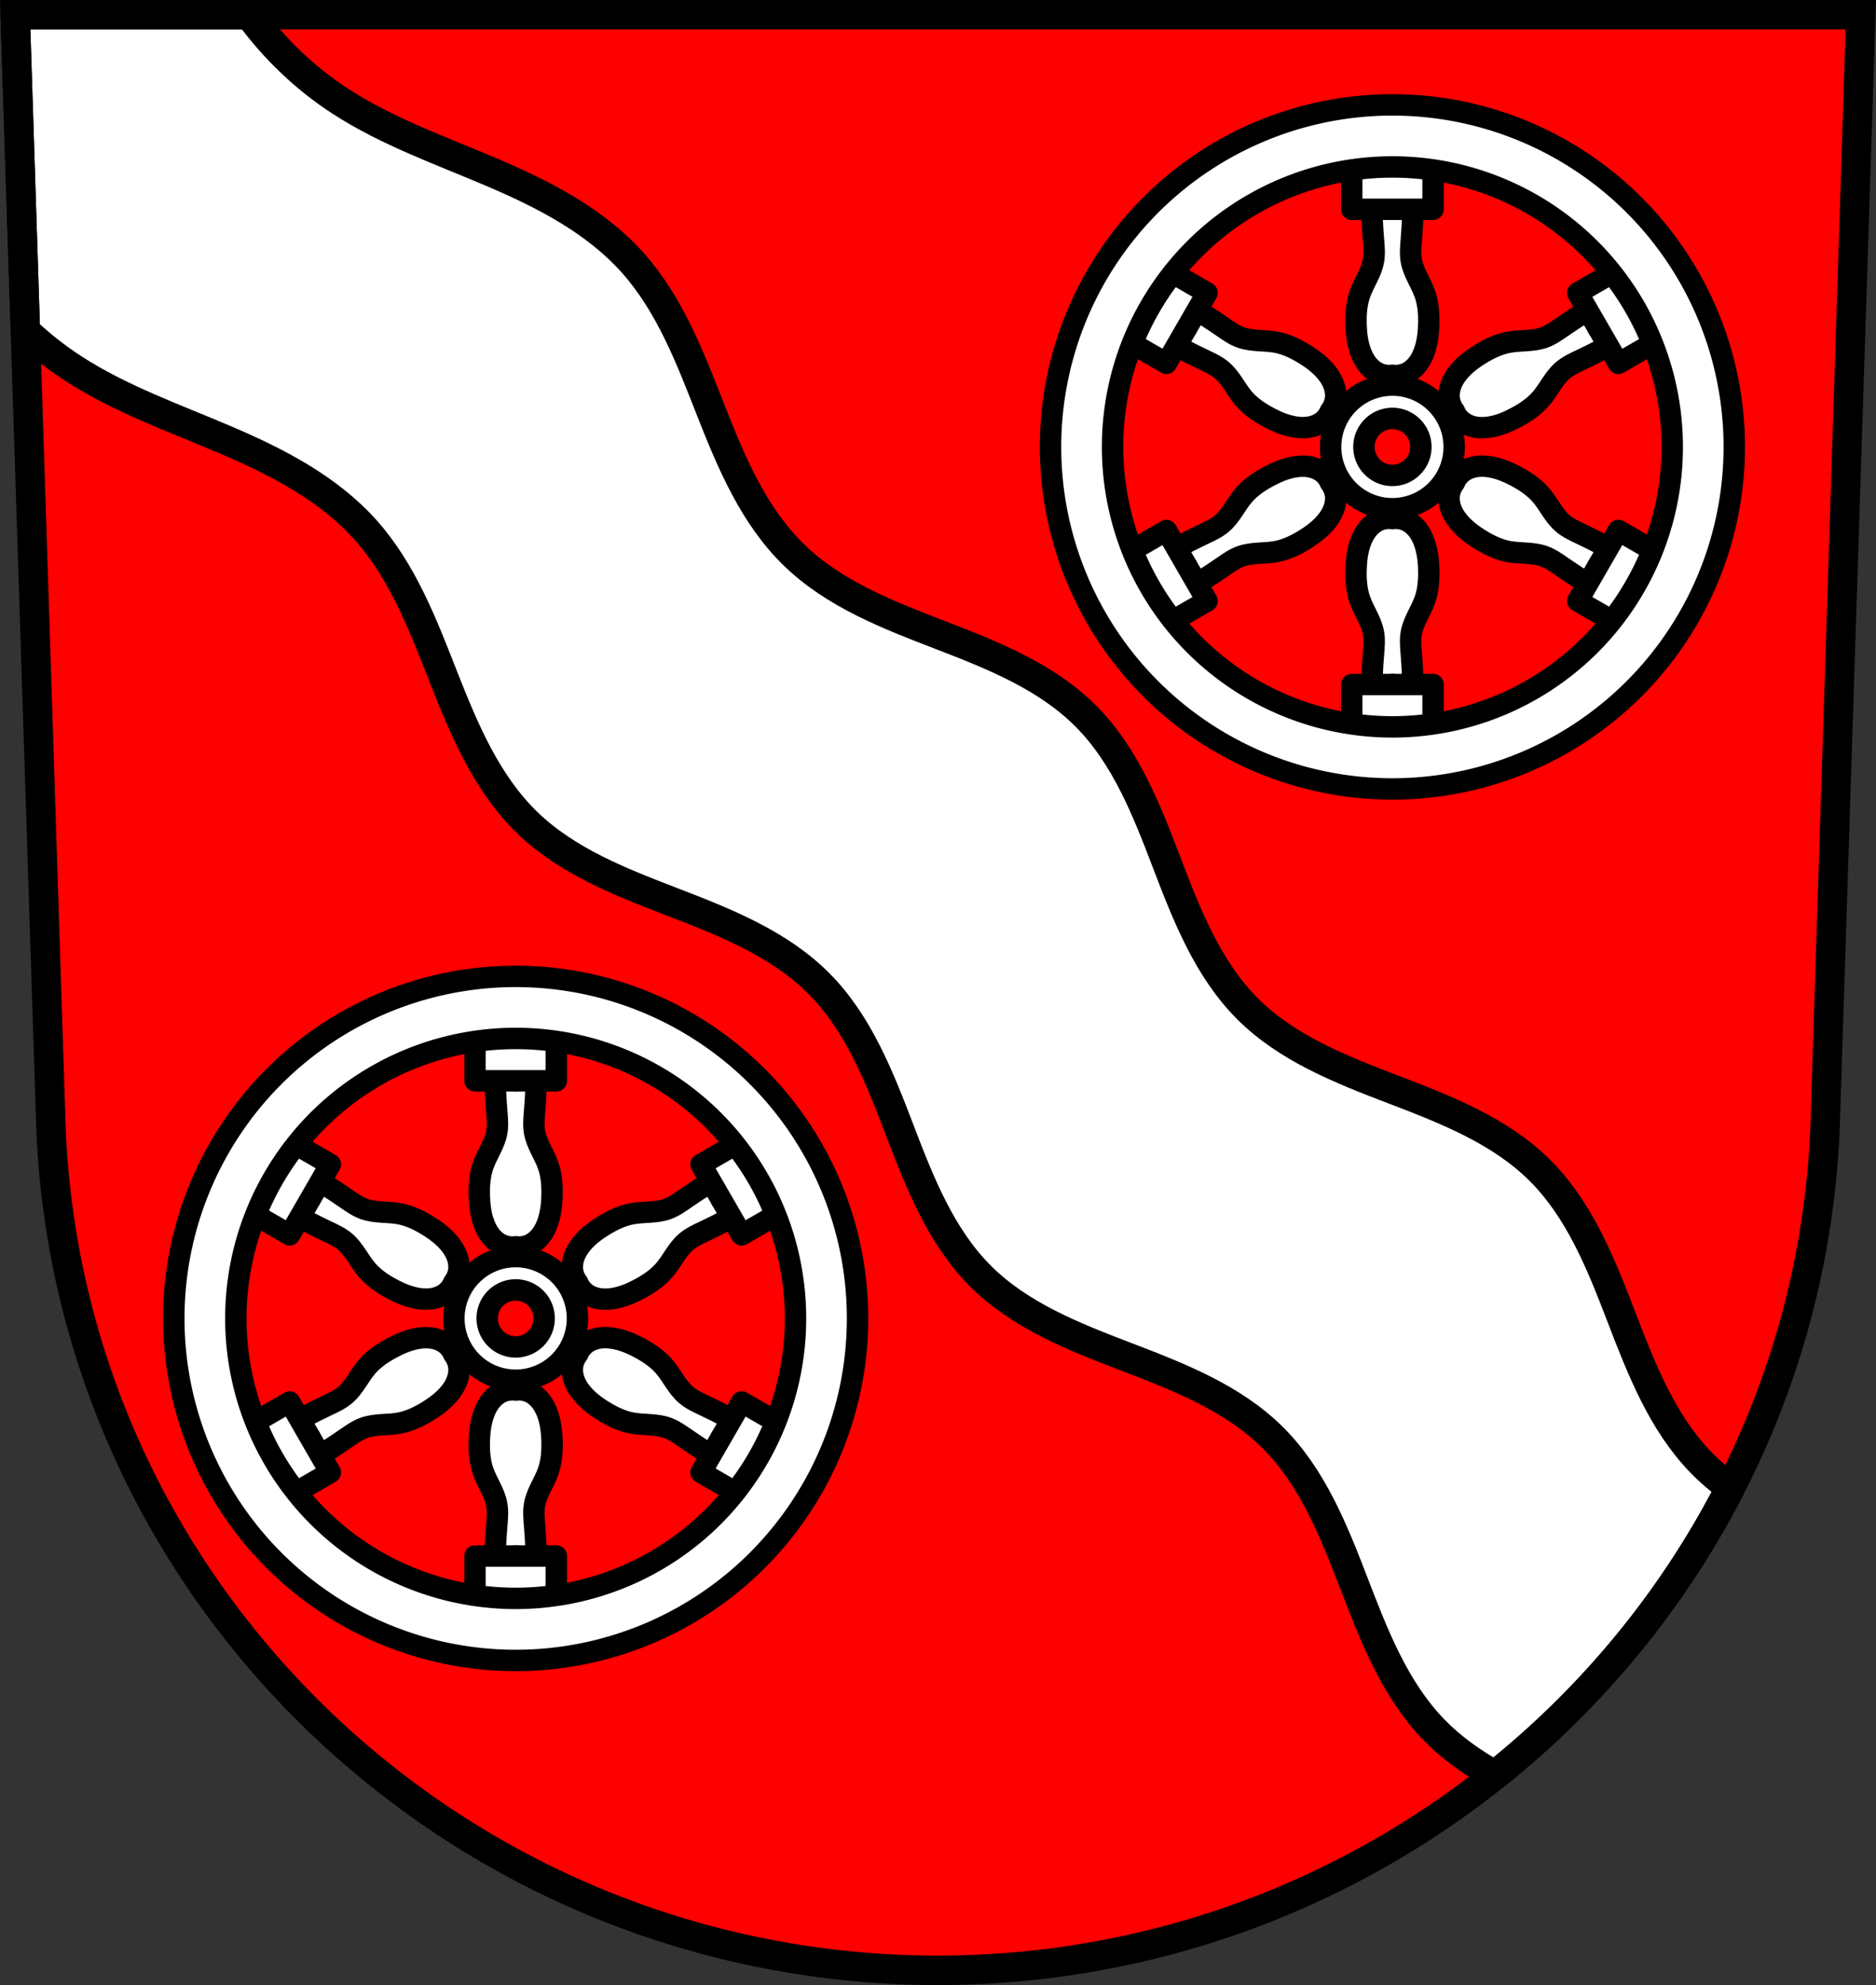 <svg xmlns="http://www.w3.org/2000/svg" width="701.33" height="741.77" viewBox="0 0 701.334 741.769" xmlns:xlink="http://www.w3.org/1999/xlink"><rect x="0" y="0" width="701.334" height="741.769" fill="#333333" stroke="none"/><defs><path id="0" d="m-300.02 84.29c.001 5.798.251 11.596.723 17.375.217 2.654.48 5.344 0 7.963-.803 4.375-3.588 8.111-5.066 12.307-1.274 3.615-1.552 7.509-1.447 11.34.101 3.694.559 7.427 1.93 10.859.629 1.575 1.451 3.081 2.533 4.387 1.082 1.305 2.432 2.407 3.982 3.094 1.604.711 3.408.965 5.146.725 1.738.241 3.542-.014 5.146-.725 1.55-.687 2.9-1.788 3.982-3.094 1.082-1.305 1.904-2.812 2.533-4.387 1.37-3.432 1.829-7.165 1.93-10.859.105-3.831-.173-7.725-1.447-11.34-1.479-4.195-4.264-7.931-5.066-12.307-.48-2.619-.217-5.309 0-7.963.472-5.779.712-11.577.723-17.375h-7.721c-.029 2.01-.056 4.02-.08 6.03-.024-2.01-.051-4.02-.08-6.03h-7.721z" stroke="#000" fill-rule="evenodd" fill="#fff"/><path id="1" d="m-307.42 71.989h30.404v18.339h-30.404z" stroke="#000" fill="#fff" stroke-linecap="round"/></defs><g transform="translate(-11.02-12.621)"><g fill-rule="evenodd"><path d="m16.698 18.12l13.398 416.62c7.415 175.25 153.92 314.05 331.59 314.14 177.51-.215 324.07-139.06 331.59-314.14l13.398-416.62h-344.98z" fill="#f00"/><g stroke="#000" stroke-width="11"><path d="m5.68 5.5l3.799 118.11c5.565 5.239 11.58 9.999 18.01 14.158 17.584 11.374 37.552 18.38 56.814 26.598 19.262 8.217 38.453 18.09 52.4 33.711 13.943 15.621 21.549 35.724 29.21 55.21 7.666 19.485 16.07 39.42 31.09 54 15.03 14.592 35.21 22.388 54.766 29.91 19.555 7.522 39.689 15.529 54.45 30.398 14.763 14.872 22.619 35.07 30.11 54.639 7.487 19.573 15.385 39.758 30.2 54.58 14.818 14.818 35 22.714 54.57 30.2 19.573 7.487 39.766 15.344 54.639 30.11 14.87 14.76 22.876 34.895 30.398 54.45 7.522 19.555 15.318 39.729 29.91 54.764 6.662 6.864 14.448 12.337 22.791 16.998 36.469-29.11 66.62-65.68 88.03-107.41-3.89-2.848-7.575-5.967-10.961-9.455-14.592-15.03-22.388-35.21-29.91-54.766-7.522-19.555-15.529-39.687-30.398-54.45-14.872-14.763-35.06-22.621-54.637-30.11-19.573-7.487-39.758-15.383-54.58-30.2-14.818-14.818-22.716-35-30.2-54.58-7.487-19.573-15.342-39.766-30.11-54.639-14.76-14.87-34.895-22.876-54.45-30.398-19.555-7.522-39.731-15.318-54.766-29.91-15.03-14.583-23.428-34.519-31.09-54-7.666-19.485-15.269-39.588-29.21-55.21-13.945-15.623-33.14-25.494-52.4-33.711-19.262-8.217-39.23-15.223-56.814-26.598-13.264-8.58-24.793-19.676-34.13-32.402h-87.54z" transform="translate(11.02 12.621)" fill="#fff" stroke-linejoin="round"/><path d="m16.698 18.12l13.398 416.62c7.415 175.25 153.92 314.05 331.59 314.14 177.51-.215 324.07-139.06 331.59-314.14l13.398-416.62h-344.98z" fill="none"/></g></g><g transform="translate(823.78)" stroke="#000" stroke-linejoin="round" stroke-width="8"><g fill="#fff"><g transform="translate(0 .506)"><use xlink:href="#0"/><g><path stroke-linecap="round" d="m-307.42 71.989h30.404v18.339h-30.404z"/><g transform="matrix(1 0 0-1 0 358.22)"><use xlink:href="#0"/><use xlink:href="#1"/></g></g></g><g transform="matrix(.5-.866.866.5-301.22-163.01)"><use xlink:href="#0"/><use xlink:href="#1"/><g transform="matrix(1 0 0-1 0 358.22)"><use xlink:href="#0"/><use xlink:href="#1"/></g></g><g transform="matrix(.5.866.866-.5-301.22 522.24)"><use xlink:href="#0"/><use xlink:href="#1"/><g transform="matrix(1 0 0-1 0 358.22)"><use xlink:href="#0"/><use xlink:href="#1"/></g></g></g><path d="M-303.236 39.193A127.803 127.803 0 0 0 -431.039 166.996 127.803 127.803 0 0 0 -303.236 294.799 127.803 127.803 0 0 0 -175.434 166.996 127.803 127.803 0 0 0 -303.236 39.193m0 23.188A104.615 104.615 0 0 1 -198.621 166.996 104.615 104.615 0 0 1 -303.236 271.611 104.615 104.615 0 0 1 -407.852 166.996 104.615 104.615 0 0 1 -303.236 62.381m0 81.521a23.093 23.093 0 0 0 -23.094 23.094 23.093 23.093 0 0 0 23.094 23.094 23.093 23.093 0 0 0 23.094 -23.094 23.093 23.093 0 0 0 -23.094 -23.094zm0 12.449a10.645 10.645 0 0 1 10.645 10.645 10.645 10.645 0 0 1 -10.645 10.645 10.645 10.645 0 0 1 -10.645 -10.645 10.645 10.645 0 0 1 10.645 -10.645z" transform="translate(11.02 12.621)" fill="#fff" stroke="#000" stroke-linecap="round" id="2"/><g transform="translate(-327.76 325.65)"><g fill="#fff"><g transform="translate(0 .506)"><use xlink:href="#0"/><use xlink:href="#1"/><g transform="matrix(1 0 0-1 0 358.22)"><use xlink:href="#0"/><use xlink:href="#1"/></g></g><g transform="matrix(.5-.866.866.5-301.22-163.01)"><use xlink:href="#0"/><use xlink:href="#1"/><g transform="matrix(1 0 0-1 0 358.22)"><use xlink:href="#0"/><use xlink:href="#1"/></g></g><g transform="matrix(.5.866.866-.5-301.22 522.24)"><use xlink:href="#0"/><use xlink:href="#1"/><g transform="matrix(1 0 0-1 0 358.22)"><use xlink:href="#0"/><use xlink:href="#1"/></g></g></g><use xlink:href="#2"/></g></g></g></svg>